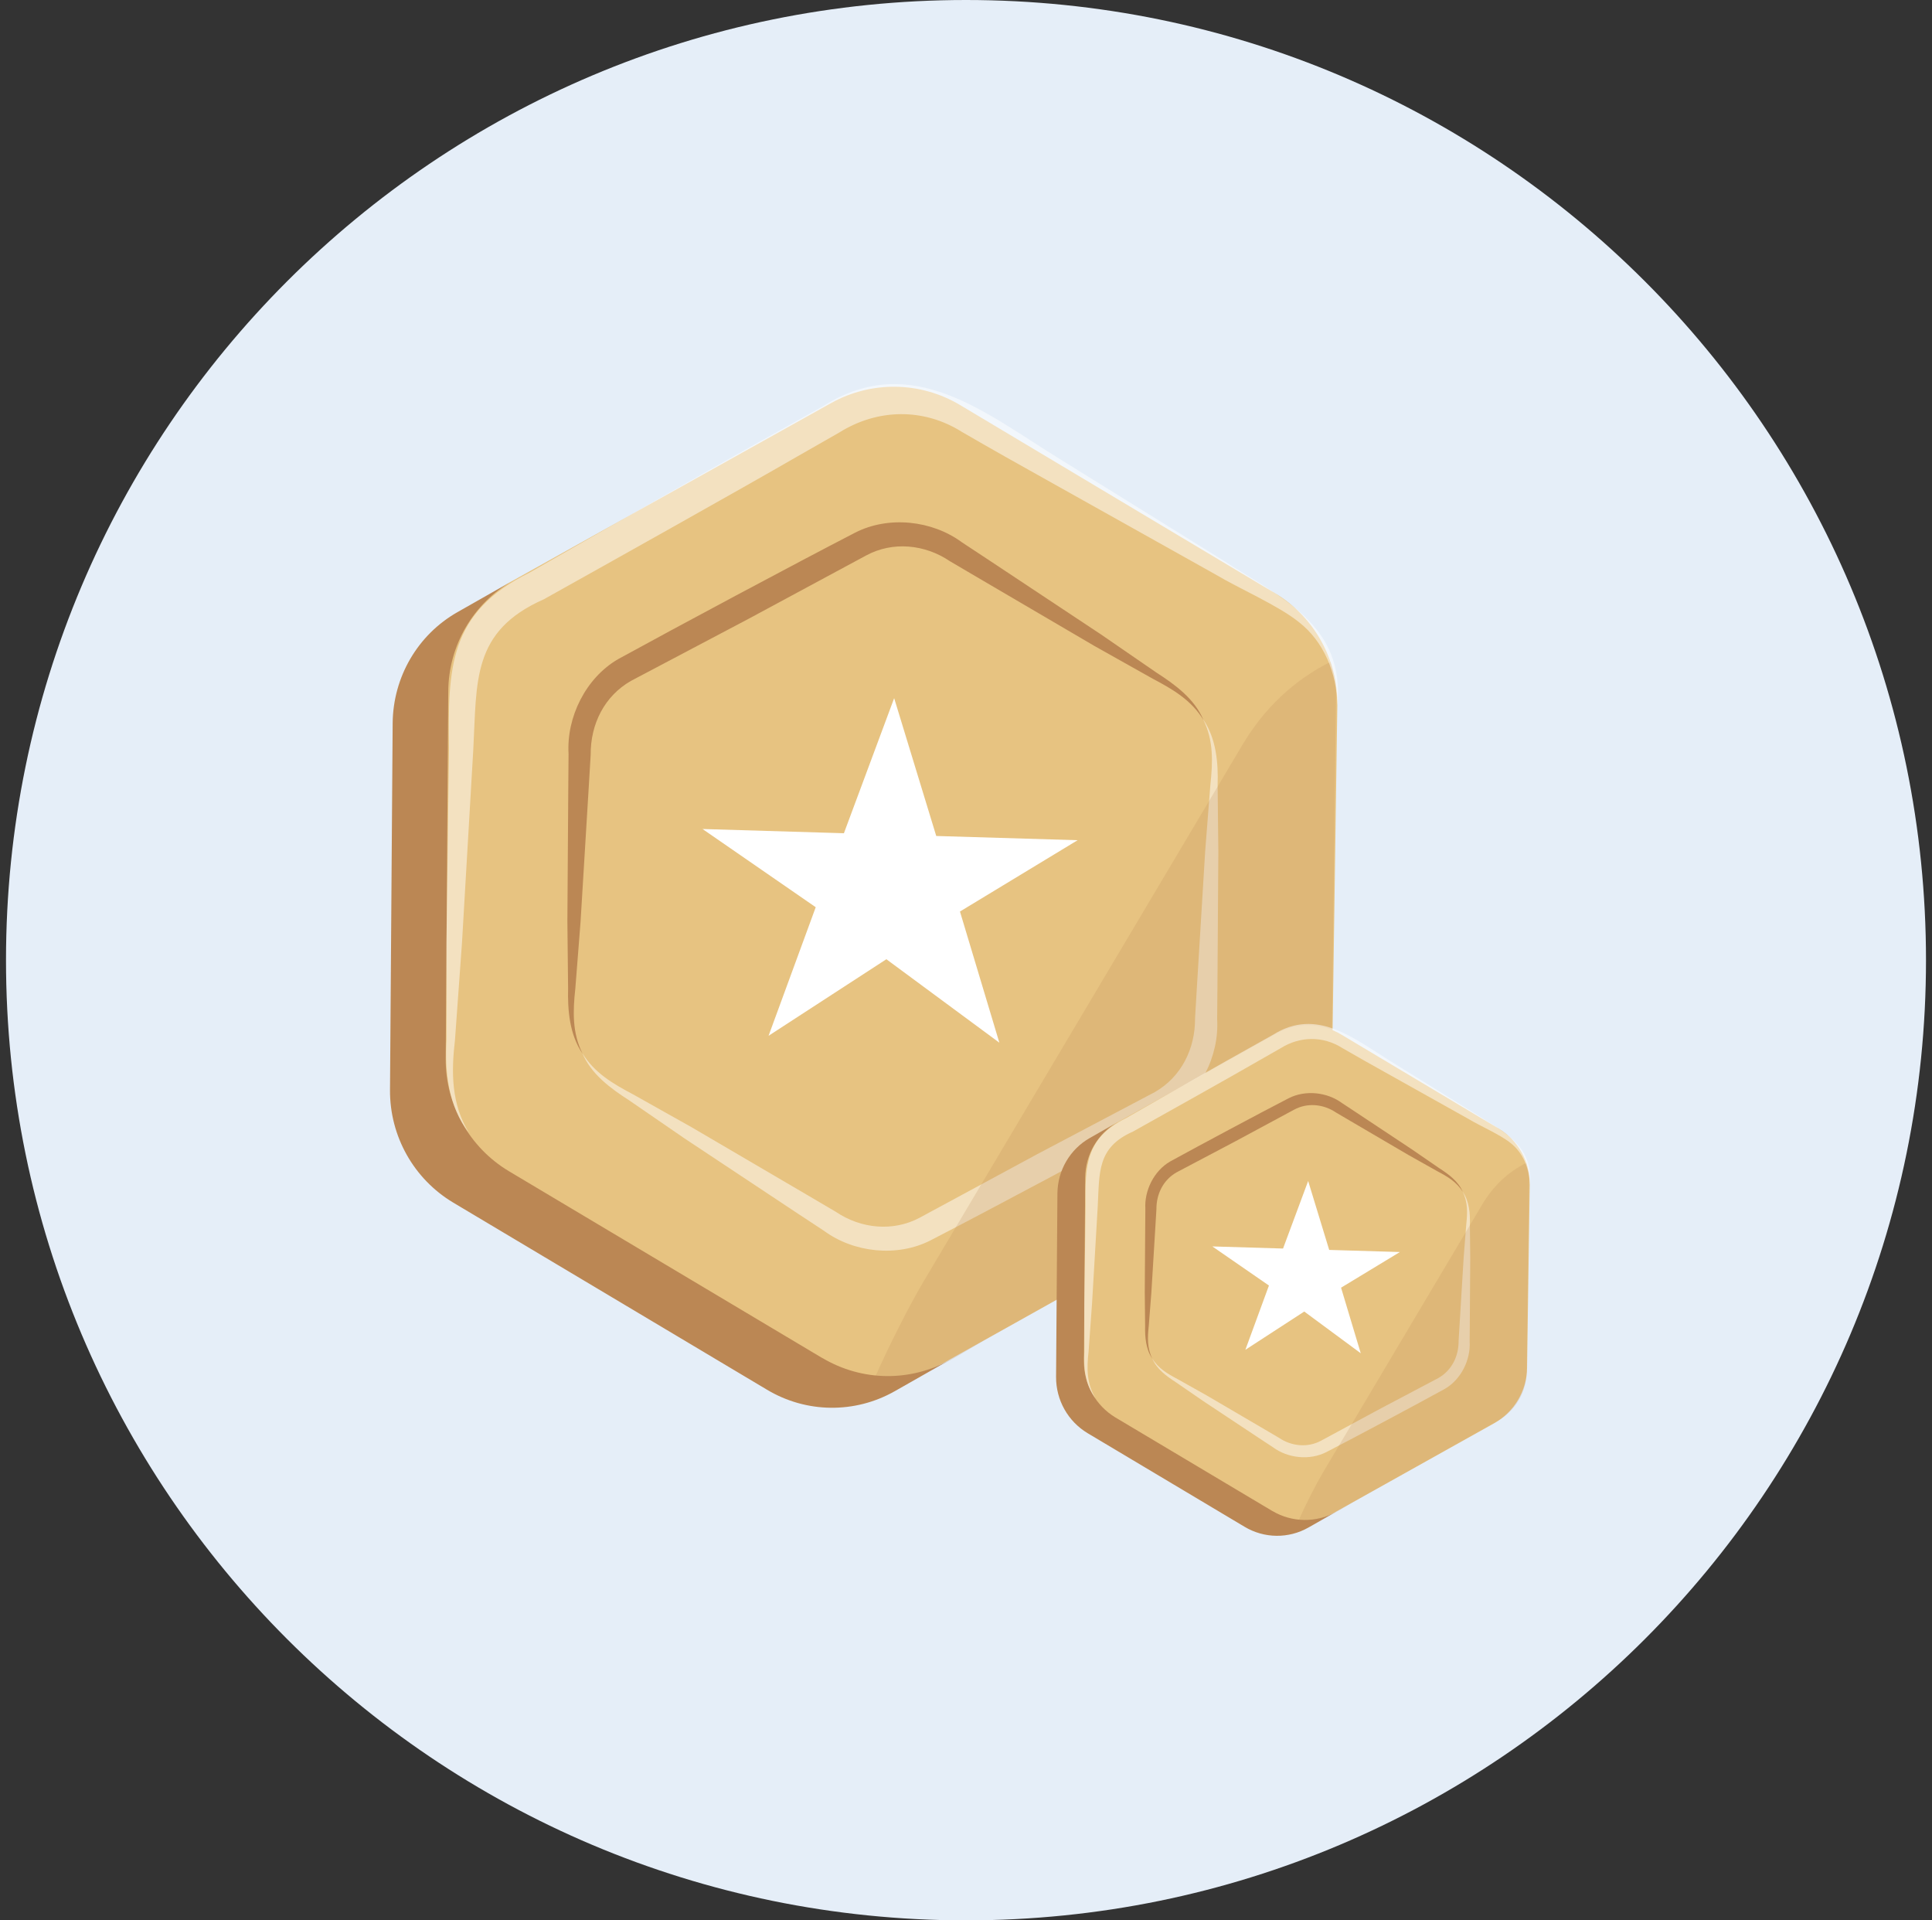 <svg width="161" height="160" viewBox="0 0 161 160" fill="none" xmlns="http://www.w3.org/2000/svg">
<rect x="0" y="0" width="161" height="160" fill="#333333" stroke="none"/>
<path d="M80.5 160C124.683 160 160.5 124.183 160.5 80C160.5 35.817 124.683 0 80.5 0C36.317 0 0.5 35.817 0.5 80C0.5 124.183 36.317 160 80.5 160Z" fill="#E5EEF8"/>
<path d="M69.258 33.582C72.614 31.716 76.693 31.775 79.992 33.738L106.212 49.402C109.513 51.365 111.501 54.936 111.444 58.783L111 89.323C110.944 93.151 108.853 96.664 105.497 98.549L78.833 113.442C75.477 115.308 71.397 115.249 68.099 113.286L41.879 97.604C38.578 95.641 36.592 92.07 36.647 88.224L37.091 57.684C37.146 53.855 39.238 50.343 42.593 48.458L69.258 33.582Z" fill="#E7C381"/>
<path d="M48.524 87.754C47.46 86.177 47.297 84.167 47.341 82.325L47.282 76.739L47.357 65.591L47.38 62.807C47.199 59.77 48.799 56.491 51.511 54.917C56.407 52.228 66.298 46.943 71.26 44.38C74.056 42.95 77.676 43.356 80.15 45.177L82.474 46.71L91.768 52.873L96.376 56.043C97.919 57.035 99.546 58.223 100.285 59.985C99.294 58.338 97.711 57.417 96.057 56.546L91.186 53.811L81.557 48.168L79.158 46.758C77.061 45.34 74.392 45.09 72.19 46.274L62.404 51.545L52.586 56.727C50.38 57.983 49.203 60.318 49.223 62.889L49.057 65.667L48.38 76.794L47.944 82.364C47.739 84.219 47.677 86.059 48.541 87.774L48.524 87.754Z" fill="#BB8754"/>
<path opacity="0.5" d="M100.285 59.968C101.349 61.545 101.53 63.554 101.468 65.397L101.528 70.983L101.454 82.131L101.43 84.914C101.612 87.952 100.011 91.231 97.299 92.805C92.405 95.494 82.512 100.779 77.551 103.342C74.755 104.771 71.134 104.366 68.661 102.545L66.336 101.014L57.043 94.85L52.435 91.681C50.891 90.689 49.264 89.501 48.526 87.738C49.517 89.385 51.099 90.306 52.753 91.178L57.624 93.913L67.254 99.555L69.653 100.966C71.75 102.383 74.419 102.634 76.621 101.467L86.407 96.178L96.225 90.996C98.43 89.741 99.609 87.388 99.588 84.834L99.753 82.056L100.431 70.929L100.867 65.359C101.071 63.505 101.133 61.664 100.269 59.95L100.285 59.968Z" fill="white"/>
<path d="M68.553 113.167L42.404 97.578C39.121 95.611 37.12 92.05 37.142 88.207L37.355 57.618C37.376 53.775 39.432 50.257 42.752 48.371L38.12 51.003C34.816 52.88 32.758 56.396 32.722 60.25L32.5 90.823C32.479 94.666 34.48 98.227 37.762 100.194L63.911 115.784C67.194 117.751 71.252 117.794 74.571 115.907L79.203 113.275C75.899 115.153 71.843 115.109 68.544 113.152L68.553 113.167Z" fill="#BB8754"/>
<g opacity="0.2">
<path fill-rule="evenodd" clip-rule="evenodd" d="M110.891 55.132C107.816 56.679 105.356 58.998 103.542 62.051L76.92 106.846C75.852 108.644 74.029 112.197 72.852 114.906C77.034 114.988 78.866 113.496 82.012 111.68L106.011 98.209C109.03 96.521 110.907 93.349 110.949 89.879L111.006 85.122L111.008 85.051L111.339 57.493C111.348 56.659 111.084 55.923 110.891 55.132Z" fill="#BB8754"/>
</g>
<path d="M73.864 79.921L64.047 86.299L67.977 75.587L58.545 69.071L70.326 69.423L74.513 58.169L78.02 69.652L89.801 70.004L79.997 75.946L83.28 86.874L73.864 79.921Z" fill="white"/>
<g opacity="0.5">
<path d="M39.078 94.38C37.355 92.175 37.053 89.287 37.213 86.611L37.207 78.53L37.417 62.384C37.332 55.666 37.373 51.051 44.1 47.725C48.752 45.059 60.621 38.268 65.156 35.764L68.677 33.79C75.983 29.207 82.132 34.432 88.26 38.207L101.987 46.724C106.728 49.815 112.108 52.034 111.446 58.787C111.406 56.089 110.314 53.446 108.249 51.839C106.547 50.459 103.25 49.034 101.306 47.871L87.207 39.979C84.853 38.67 82.509 37.347 80.179 35.997C76.966 33.962 73.114 34.046 69.943 36.034L66.434 38.037C61.998 40.606 49.946 47.348 45.317 49.932C39.293 52.591 39.747 56.756 39.441 62.445L38.497 78.58L37.915 86.641C37.597 89.346 37.606 91.987 39.078 94.38Z" fill="white"/>
</g>
<path d="M106.385 86.105C108.063 85.172 110.103 85.201 111.752 86.183L124.862 94.015C126.513 94.996 127.507 96.782 127.478 98.705L127.256 113.975C127.229 115.889 126.183 117.646 124.505 118.588L111.173 126.035C109.495 126.968 107.455 126.938 105.806 125.957L92.696 118.116C91.045 117.134 90.052 115.349 90.08 113.425L90.302 98.156C90.329 96.241 91.375 94.485 93.053 93.543L106.385 86.105Z" fill="#E7C381"/>
<path d="M96.018 113.191C95.486 112.402 95.405 111.397 95.427 110.476L95.397 107.683L95.435 102.109L95.446 100.717C95.356 99.199 96.156 97.559 97.512 96.772C99.96 95.428 104.905 92.785 107.386 91.504C108.784 90.789 110.594 90.992 111.831 91.902L112.993 92.669L117.64 95.751L119.944 97.335C120.716 97.831 121.529 98.425 121.898 99.306C121.403 98.483 120.612 98.022 119.785 97.587L117.349 96.219L112.535 93.398L111.335 92.693C110.287 91.984 108.952 91.859 107.851 92.451L102.958 95.086L98.049 97.677C96.946 98.305 96.358 99.473 96.368 100.758L96.285 102.147L95.946 107.711L95.728 110.496C95.626 111.423 95.595 112.343 96.027 113.201L96.018 113.191Z" fill="#BB8754"/>
<path opacity="0.5" d="M121.899 99.297C122.431 100.086 122.521 101.091 122.49 102.012L122.52 104.805L122.483 110.379L122.471 111.771C122.562 113.29 121.762 114.929 120.406 115.716C117.959 117.061 113.012 119.703 110.532 120.984C109.134 121.699 107.323 121.497 106.087 120.586L104.924 119.821L100.278 116.739L97.974 115.154C97.202 114.658 96.388 114.064 96.019 113.183C96.515 114.006 97.306 114.467 98.133 114.903L100.568 116.27L105.383 119.091L106.583 119.797C107.631 120.505 108.966 120.631 110.067 120.047L114.96 117.403L119.869 114.812C120.971 114.184 121.561 113.008 121.55 111.731L121.633 110.342L121.972 104.778L122.19 101.993C122.292 101.066 122.323 100.146 121.891 99.289L121.899 99.297Z" fill="white"/>
<path d="M106.033 125.897L92.958 118.103C91.317 117.119 90.317 115.339 90.327 113.417L90.434 98.123C90.445 96.201 91.472 94.442 93.132 93.499L90.816 94.815C89.164 95.754 88.135 97.512 88.118 99.439L88.006 114.725C87.996 116.647 88.996 118.427 90.638 119.411L103.712 127.206C105.353 128.189 107.382 128.211 109.042 127.267L111.358 125.951C109.706 126.89 107.678 126.868 106.028 125.89L106.033 125.897Z" fill="#BB8754"/>
<g opacity="0.2">
<path fill-rule="evenodd" clip-rule="evenodd" d="M127.202 96.88C125.664 97.653 124.435 98.813 123.528 100.34L110.217 122.737C109.682 123.636 108.771 125.413 108.182 126.767C110.273 126.808 111.189 126.062 112.762 125.154L124.762 118.418C126.272 117.575 127.21 115.988 127.231 114.254L127.259 111.875L127.26 111.839L127.426 98.061C127.43 97.644 127.299 97.276 127.202 96.88Z" fill="#BB8754"/>
</g>
<path d="M108.688 109.274L103.78 112.463L105.745 107.107L101.029 103.849L106.92 104.025L109.013 98.398L110.766 104.14L116.657 104.316L111.755 107.287L113.396 112.751L108.688 109.274Z" fill="white"/>
<g opacity="0.5">
<path d="M91.295 116.504C90.434 115.402 90.282 113.958 90.362 112.619L90.36 108.579L90.465 100.506C90.422 97.147 90.443 94.839 93.806 93.177C96.132 91.844 102.067 88.448 104.334 87.196L106.095 86.209C109.747 83.918 112.822 86.53 115.886 88.418L122.75 92.676C125.12 94.221 127.81 95.331 127.479 98.707C127.459 97.358 126.913 96.037 125.881 95.233C125.03 94.543 123.381 93.831 122.409 93.249L115.36 89.303C114.183 88.649 113.011 87.987 111.846 87.312C110.239 86.295 108.313 86.337 106.728 87.331L104.973 88.332C102.755 89.617 96.729 92.988 94.415 94.28C91.403 95.609 91.63 97.692 91.477 100.536L91.004 108.604L90.714 112.634C90.555 113.987 90.559 115.307 91.295 116.504Z" fill="white"/>
</g>
</svg>
